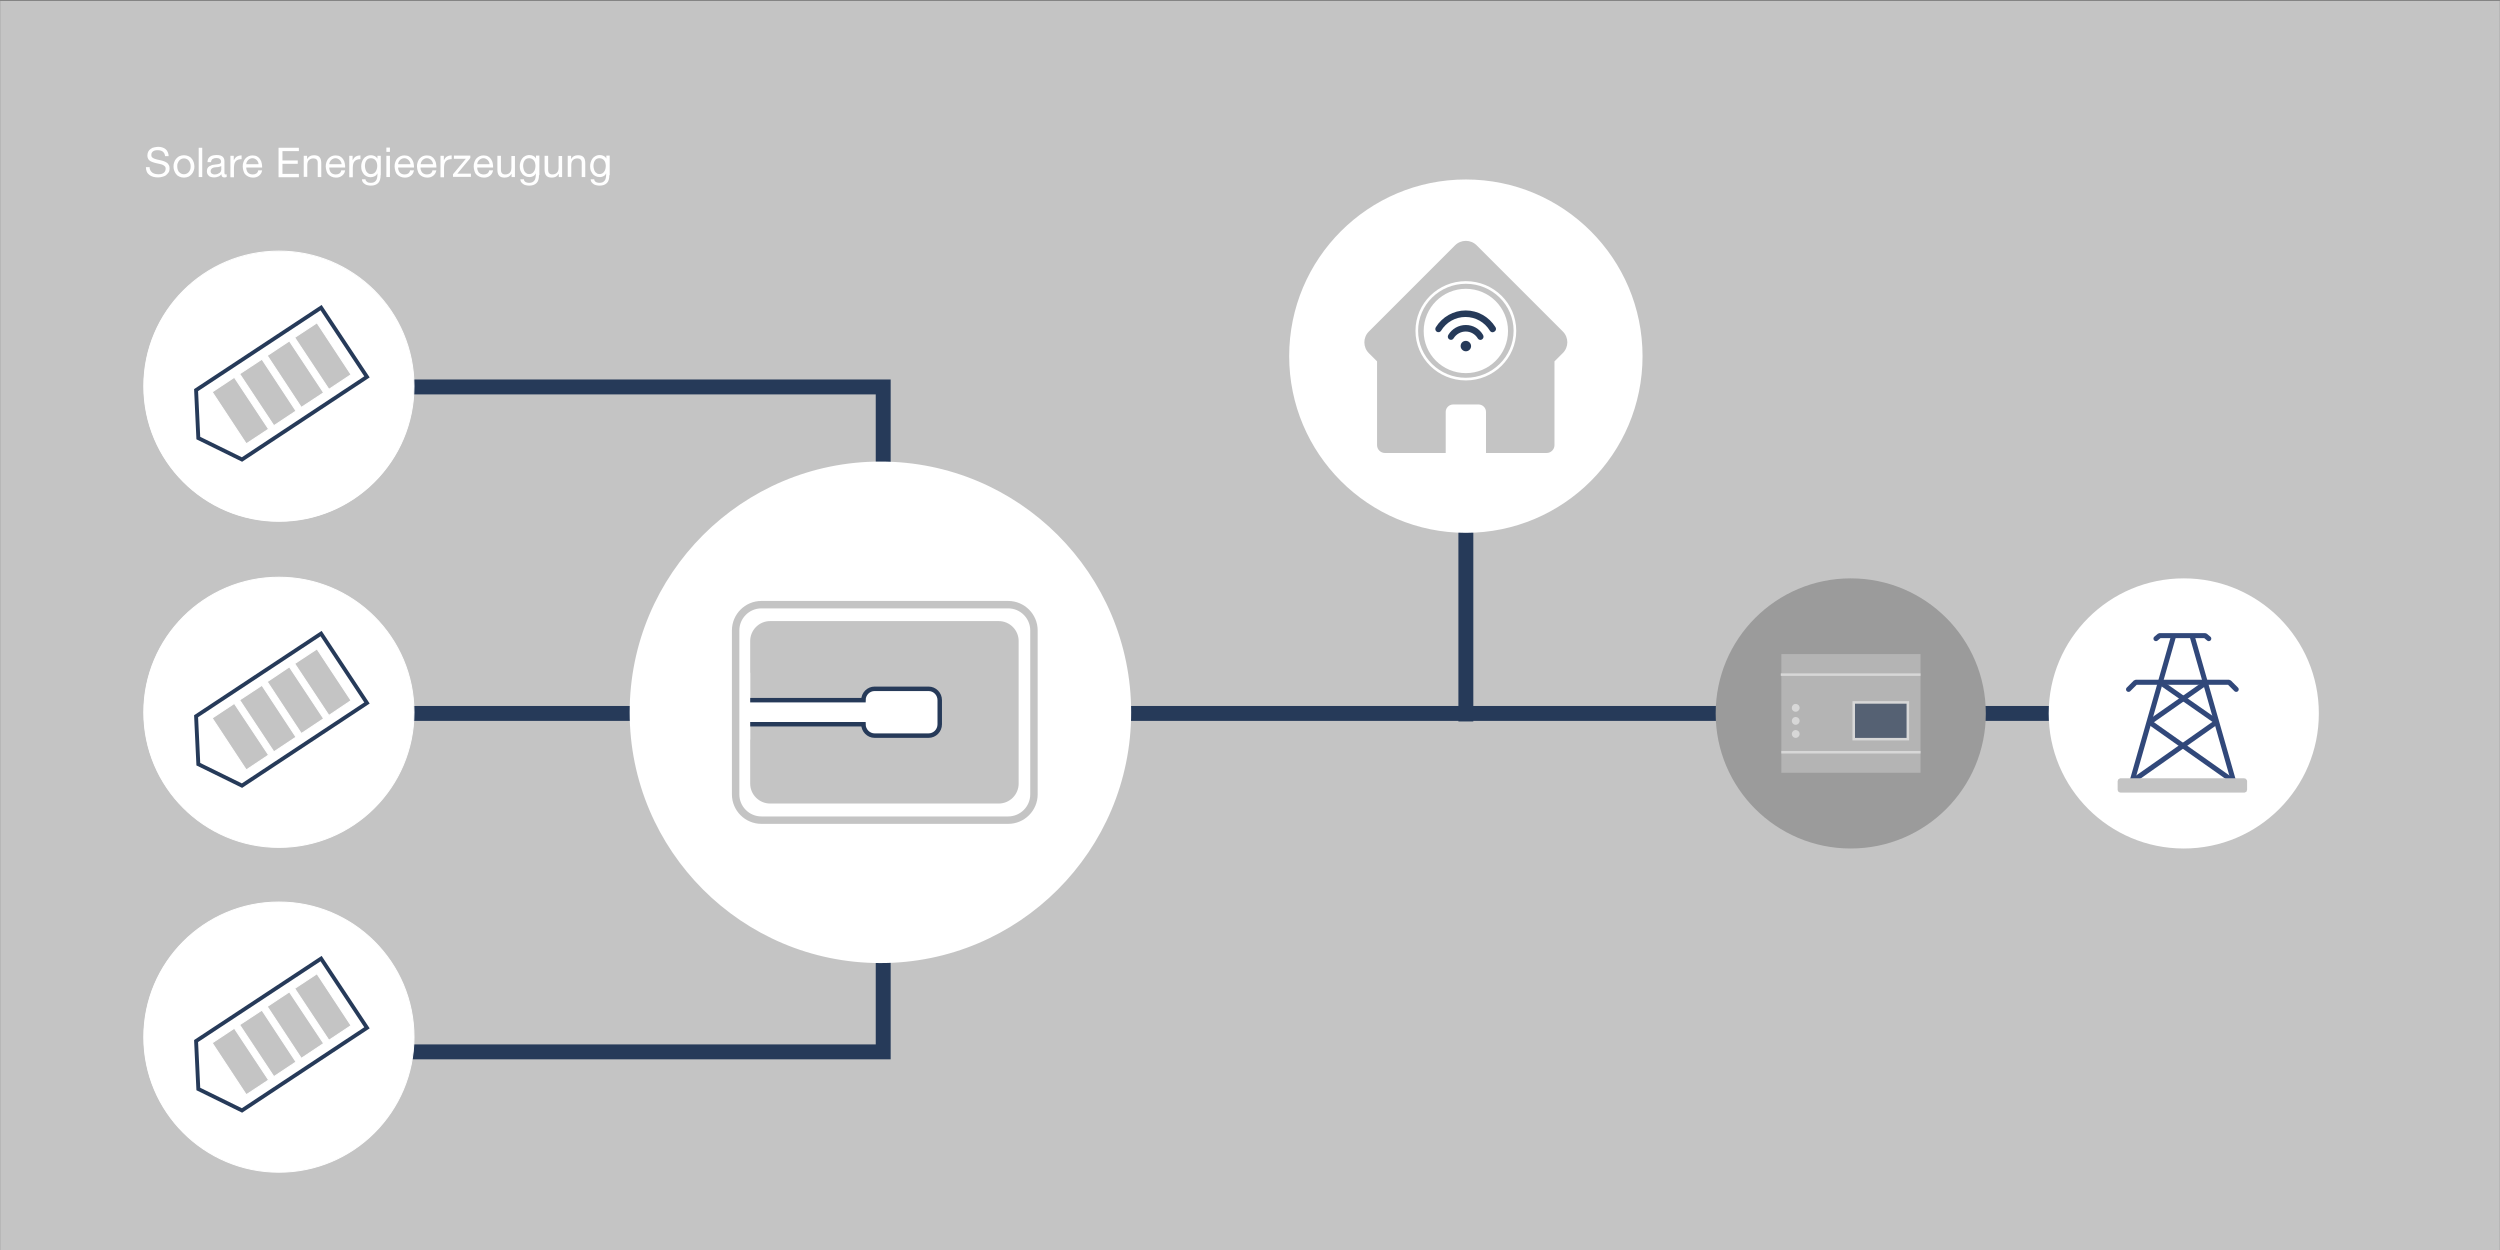 <?xml version="1.0" encoding="utf-8"?>
<!-- Generator: Adobe Illustrator 24.1.2, SVG Export Plug-In . SVG Version: 6.00 Build 0)  -->
<svg version="1.1" id="Ebene_1" xmlns="http://www.w3.org/2000/svg" xmlns:xlink="http://www.w3.org/1999/xlink" x="0px" y="0px"
	 viewBox="0 0 1340 670" style="enable-background:new 0 0 1340 670;" xml:space="preserve">
<rect x="0" y="0" width="1340" height="670" fill="#808080" stroke="none"/>
<style type="text/css">
	.st0{clip-path:url(#SVGID_2_);fill:#C4C4C4;}
	.st1{clip-path:url(#SVGID_4_);fill:none;stroke:#263A59;stroke-width:8;stroke-miterlimit:10;}
	.st2{clip-path:url(#SVGID_6_);fill:none;stroke:#263A59;stroke-width:8;stroke-miterlimit:10;}
	.st3{clip-path:url(#SVGID_8_);}
	.st4{clip-path:url(#SVGID_10_);fill:#FFFFFF;}
	.st5{clip-path:url(#SVGID_12_);fill:none;stroke:#FFFFFF;stroke-width:0.541;}
	.st6{clip-path:url(#SVGID_16_);fill:none;stroke:#263A59;stroke-width:2.089;}
	.st7{clip-path:url(#SVGID_18_);fill:#C4C4C4;}
	.st8{clip-path:url(#SVGID_20_);fill:none;stroke:#FFFFFF;stroke-width:0.579;}
	.st9{clip-path:url(#SVGID_22_);fill:#C4C4C4;}
	.st10{clip-path:url(#SVGID_24_);fill:none;stroke:#FFFFFF;stroke-width:0.579;}
	.st11{clip-path:url(#SVGID_26_);fill:#C4C4C4;}
	.st12{clip-path:url(#SVGID_28_);fill:none;stroke:#FFFFFF;stroke-width:0.579;}
	.st13{clip-path:url(#SVGID_30_);fill:#C4C4C4;}
	.st14{clip-path:url(#SVGID_32_);fill:none;stroke:#FFFFFF;stroke-width:0.579;}
	.st15{clip-path:url(#SVGID_34_);}
	.st16{clip-path:url(#SVGID_36_);fill:#FFFFFF;}
	.st17{clip-path:url(#SVGID_38_);fill:none;stroke:#FFFFFF;stroke-width:0.541;}
	.st18{clip-path:url(#SVGID_42_);fill:none;stroke:#263A59;stroke-width:2.089;}
	.st19{clip-path:url(#SVGID_44_);fill:#C4C4C4;}
	.st20{clip-path:url(#SVGID_46_);fill:none;stroke:#FFFFFF;stroke-width:0.579;}
	.st21{clip-path:url(#SVGID_48_);fill:#C4C4C4;}
	.st22{clip-path:url(#SVGID_50_);fill:none;stroke:#FFFFFF;stroke-width:0.579;}
	.st23{clip-path:url(#SVGID_52_);fill:#C4C4C4;}
	.st24{clip-path:url(#SVGID_54_);fill:none;stroke:#FFFFFF;stroke-width:0.579;}
	.st25{clip-path:url(#SVGID_56_);fill:#C4C4C4;}
	.st26{clip-path:url(#SVGID_58_);fill:none;stroke:#FFFFFF;stroke-width:0.579;}
	.st27{clip-path:url(#SVGID_60_);}
	.st28{clip-path:url(#SVGID_62_);fill:#FFFFFF;}
	.st29{clip-path:url(#SVGID_64_);fill:none;stroke:#FFFFFF;stroke-width:0.541;}
	.st30{clip-path:url(#SVGID_68_);fill:none;stroke:#263A59;stroke-width:2.089;}
	.st31{clip-path:url(#SVGID_70_);fill:#C4C4C4;}
	.st32{clip-path:url(#SVGID_72_);fill:none;stroke:#FFFFFF;stroke-width:0.579;}
	.st33{clip-path:url(#SVGID_74_);fill:#C4C4C4;}
	.st34{clip-path:url(#SVGID_76_);fill:none;stroke:#FFFFFF;stroke-width:0.579;}
	.st35{clip-path:url(#SVGID_78_);fill:#C4C4C4;}
	.st36{clip-path:url(#SVGID_80_);fill:none;stroke:#FFFFFF;stroke-width:0.579;}
	.st37{clip-path:url(#SVGID_82_);fill:#C4C4C4;}
	.st38{clip-path:url(#SVGID_84_);fill:none;stroke:#FFFFFF;stroke-width:0.579;}
	.st39{clip-path:url(#SVGID_86_);fill:none;stroke:#263A59;stroke-width:8;stroke-miterlimit:10;}
	.st40{clip-path:url(#SVGID_88_);fill:none;stroke:#263A59;stroke-width:8;stroke-miterlimit:10;}
	.st41{clip-path:url(#SVGID_90_);}
	.st42{clip-path:url(#SVGID_92_);fill:#9B9B9B;}
	.st43{opacity:0.6;clip-path:url(#SVGID_94_);}
	.st44{clip-path:url(#SVGID_96_);fill:#C4C4C4;}
	.st45{clip-path:url(#SVGID_98_);fill:#263A59;}
	.st46{clip-path:url(#SVGID_100_);fill:none;stroke:#FFFFFF;stroke-width:1.356;}
	.st47{clip-path:url(#SVGID_102_);fill:none;stroke:#FFFFFF;stroke-width:1.356;}
	.st48{clip-path:url(#SVGID_104_);fill:none;stroke:#FFFFFF;stroke-width:1.356;}
	.st49{clip-path:url(#SVGID_106_);fill:#FFFFFF;}
	.st50{clip-path:url(#SVGID_108_);fill:#FFFFFF;}
	.st51{clip-path:url(#SVGID_110_);fill:#FFFFFF;}
	.st52{clip-path:url(#SVGID_112_);fill:#FFFFFF;}
	.st53{clip-path:url(#SVGID_114_);fill:none;stroke:#31487A;stroke-width:2.706;stroke-linejoin:bevel;stroke-miterlimit:10;}
	
		.st54{clip-path:url(#SVGID_116_);fill:none;stroke:#31487A;stroke-width:2.706;stroke-linecap:round;stroke-linejoin:bevel;stroke-miterlimit:10;}
	
		.st55{clip-path:url(#SVGID_118_);fill:none;stroke:#31487A;stroke-width:2.706;stroke-linecap:round;stroke-linejoin:bevel;stroke-miterlimit:10;}
	.st56{clip-path:url(#SVGID_120_);fill:none;stroke:#31487A;stroke-width:2.706;stroke-linejoin:bevel;stroke-miterlimit:10;}
	.st57{clip-path:url(#SVGID_122_);fill:none;stroke:#31487A;stroke-width:2.706;stroke-linejoin:bevel;stroke-miterlimit:10;}
	.st58{clip-path:url(#SVGID_124_);fill:none;stroke:#31487A;stroke-width:2.706;stroke-linejoin:bevel;stroke-miterlimit:10;}
	.st59{clip-path:url(#SVGID_126_);fill:none;stroke:#31487A;stroke-width:2.706;stroke-linejoin:bevel;stroke-miterlimit:10;}
	.st60{clip-path:url(#SVGID_128_);fill:none;stroke:#31487A;stroke-width:2.706;stroke-linejoin:bevel;stroke-miterlimit:10;}
	.st61{clip-path:url(#SVGID_130_);}
	.st62{clip-path:url(#SVGID_132_);fill:#C4C4C4;}
	.st63{clip-path:url(#SVGID_134_);fill:none;stroke:#C4C4C4;stroke-width:2.089;}
	.st64{clip-path:url(#SVGID_136_);fill:#FFFFFF;}
	.st65{clip-path:url(#SVGID_138_);fill:#C4C4C4;}
	.st66{clip-path:url(#SVGID_140_);fill:#FFFFFF;}
	.st67{clip-path:url(#SVGID_142_);fill:none;stroke:#FFFFFF;stroke-width:1.416;}
	.st68{clip-path:url(#SVGID_144_);fill:#263A59;}
	.st69{clip-path:url(#SVGID_146_);fill:#263A59;}
	.st70{clip-path:url(#SVGID_148_);fill:#263A59;}
	.st71{clip-path:url(#SVGID_150_);fill:#FFFFFF;}
	.st72{clip-path:url(#SVGID_152_);fill:none;stroke:#FFFFFF;stroke-width:1.001;stroke-miterlimit:4;}
	.st73{clip-path:url(#SVGID_154_);fill:#C4C4C4;}
	.st74{clip-path:url(#SVGID_156_);fill:#FFFFFF;}
	.st75{clip-path:url(#SVGID_158_);fill:none;stroke:#263A59;stroke-width:2.399;}
	.st76{clip-path:url(#SVGID_160_);fill:#FFFFFF;}
	.st77{clip-path:url(#SVGID_162_);}
	.st78{clip-path:url(#SVGID_164_);fill:none;stroke:#C4C4C4;stroke-width:3.983;}
	.st79{fill:#FFFFFF;}
</style>
<g>
	<defs>
		<rect id="SVGID_1_" x="0.1" y="0.5" width="1339.8" height="669.9"/>
	</defs>
	<clipPath id="SVGID_2_">
		<use xlink:href="#SVGID_1_"  style="overflow:visible;"/>
	</clipPath>
	<rect x="0.1" y="0.5" class="st0" width="1339.8" height="669.9"/>
</g>
<g>
	<defs>
		<rect id="SVGID_3_" x="0.1" y="0.5" width="1339.8" height="669.9"/>
	</defs>
	<clipPath id="SVGID_4_">
		<use xlink:href="#SVGID_3_"  style="overflow:visible;"/>
	</clipPath>
	<line class="st1" x1="115.6" y1="382.4" x2="473.1" y2="382.4"/>
</g>
<g>
	<defs>
		<rect id="SVGID_5_" x="0.1" y="0.5" width="1339.8" height="669.9"/>
	</defs>
	<clipPath id="SVGID_6_">
		<use xlink:href="#SVGID_5_"  style="overflow:visible;"/>
	</clipPath>
	<polyline class="st2" points="115.6,563.8 473.4,563.8 473.4,546.3 473.4,216.5 473.4,207.4 115.6,207.4 	"/>
</g>
<g>
	<defs>
		<rect id="SVGID_7_" x="0.1" y="0.5" width="1339.8" height="669.9"/>
	</defs>
	<clipPath id="SVGID_8_">
		<use xlink:href="#SVGID_7_"  style="overflow:visible;"/>
	</clipPath>
	<g class="st3">
		<g>
			<defs>
				<rect id="SVGID_9_" x="0.1" y="0.5" width="1339.8" height="669.9"/>
			</defs>
			<clipPath id="SVGID_10_">
				<use xlink:href="#SVGID_9_"  style="overflow:visible;"/>
			</clipPath>
			<path class="st4" d="M149.5,454.2c40,0,72.4-32.4,72.4-72.4s-32.4-72.4-72.4-72.4S77,341.8,77,381.8S109.5,454.2,149.5,454.2"/>
		</g>
		<g>
			<defs>
				<rect id="SVGID_11_" x="0.1" y="0.5" width="1339.8" height="669.9"/>
			</defs>
			<clipPath id="SVGID_12_">
				<use xlink:href="#SVGID_11_"  style="overflow:visible;"/>
			</clipPath>
			<circle class="st5" cx="149.5" cy="381.8" r="72.4"/>
		</g>
		<g>
			<defs>
				<rect id="SVGID_13_" x="0.1" y="0.5" width="1339.8" height="669.9"/>
			</defs>
			<clipPath id="SVGID_14_">
				<use xlink:href="#SVGID_13_"  style="overflow:visible;"/>
			</clipPath>
		</g>
	</g>
</g>
<g>
	<defs>
		<rect id="SVGID_15_" x="0.1" y="0.5" width="1339.8" height="669.9"/>
	</defs>
	<clipPath id="SVGID_16_">
		<use xlink:href="#SVGID_15_"  style="overflow:visible;"/>
	</clipPath>
	<polygon class="st6" points="129.7,421.1 106.3,409.6 105.1,383.9 172.1,339.6 196.7,376.8 	"/>
</g>
<g>
	<defs>
		<rect id="SVGID_17_" x="0.1" y="0.5" width="1339.8" height="669.9"/>
	</defs>
	<clipPath id="SVGID_18_">
		<use xlink:href="#SVGID_17_"  style="overflow:visible;"/>
	</clipPath>
	<polygon class="st7" points="132,412.7 113.7,384.9 125.6,377 144,404.7 	"/>
</g>
<g>
	<defs>
		<rect id="SVGID_19_" x="0.1" y="0.5" width="1339.8" height="669.9"/>
	</defs>
	<clipPath id="SVGID_20_">
		<use xlink:href="#SVGID_19_"  style="overflow:visible;"/>
	</clipPath>
	<polygon class="st8" points="132,412.7 113.7,384.9 125.6,377 144,404.7 	"/>
</g>
<g>
	<defs>
		<rect id="SVGID_21_" x="0.1" y="0.5" width="1339.8" height="669.9"/>
	</defs>
	<clipPath id="SVGID_22_">
		<use xlink:href="#SVGID_21_"  style="overflow:visible;"/>
	</clipPath>
	<polygon class="st9" points="146.8,403 128.4,375.2 140.4,367.3 158.7,395.1 	"/>
</g>
<g>
	<defs>
		<rect id="SVGID_23_" x="0.1" y="0.5" width="1339.8" height="669.9"/>
	</defs>
	<clipPath id="SVGID_24_">
		<use xlink:href="#SVGID_23_"  style="overflow:visible;"/>
	</clipPath>
	<polygon class="st10" points="146.8,403 128.4,375.2 140.4,367.3 158.7,395.1 	"/>
</g>
<g>
	<defs>
		<rect id="SVGID_25_" x="0.1" y="0.5" width="1339.8" height="669.9"/>
	</defs>
	<clipPath id="SVGID_26_">
		<use xlink:href="#SVGID_25_"  style="overflow:visible;"/>
	</clipPath>
	<polygon class="st11" points="161.5,393.2 143.2,365.4 155.1,357.4 173.5,385.2 	"/>
</g>
<g>
	<defs>
		<rect id="SVGID_27_" x="0.1" y="0.5" width="1339.8" height="669.9"/>
	</defs>
	<clipPath id="SVGID_28_">
		<use xlink:href="#SVGID_27_"  style="overflow:visible;"/>
	</clipPath>
	<polygon class="st12" points="161.5,393.2 143.2,365.4 155.1,357.4 173.5,385.2 	"/>
</g>
<g>
	<defs>
		<rect id="SVGID_29_" x="0.1" y="0.5" width="1339.8" height="669.9"/>
	</defs>
	<clipPath id="SVGID_30_">
		<use xlink:href="#SVGID_29_"  style="overflow:visible;"/>
	</clipPath>
	<polygon class="st13" points="176.3,383.5 157.9,355.7 169.9,347.8 188.2,375.5 	"/>
</g>
<g>
	<defs>
		<rect id="SVGID_31_" x="0.1" y="0.5" width="1339.8" height="669.9"/>
	</defs>
	<clipPath id="SVGID_32_">
		<use xlink:href="#SVGID_31_"  style="overflow:visible;"/>
	</clipPath>
	<polygon class="st14" points="176.3,383.5 157.9,355.7 169.9,347.8 188.2,375.5 	"/>
</g>
<g>
	<defs>
		<rect id="SVGID_33_" x="0.1" y="0.5" width="1339.8" height="669.9"/>
	</defs>
	<clipPath id="SVGID_34_">
		<use xlink:href="#SVGID_33_"  style="overflow:visible;"/>
	</clipPath>
	<g class="st15">
		<g>
			<defs>
				<rect id="SVGID_35_" x="0.1" y="0.5" width="1339.8" height="669.9"/>
			</defs>
			<clipPath id="SVGID_36_">
				<use xlink:href="#SVGID_35_"  style="overflow:visible;"/>
			</clipPath>
			<path class="st16" d="M149.5,628.3c40,0,72.4-32.4,72.4-72.4s-32.4-72.4-72.4-72.4S77,515.9,77,555.9S109.5,628.3,149.5,628.3"/>
		</g>
		<g>
			<defs>
				<rect id="SVGID_37_" x="0.1" y="0.5" width="1339.8" height="669.9"/>
			</defs>
			<clipPath id="SVGID_38_">
				<use xlink:href="#SVGID_37_"  style="overflow:visible;"/>
			</clipPath>
			<circle class="st17" cx="149.5" cy="555.9" r="72.4"/>
		</g>
		<g>
			<defs>
				<rect id="SVGID_39_" x="0.1" y="0.5" width="1339.8" height="669.9"/>
			</defs>
			<clipPath id="SVGID_40_">
				<use xlink:href="#SVGID_39_"  style="overflow:visible;"/>
			</clipPath>
		</g>
	</g>
</g>
<g>
	<defs>
		<rect id="SVGID_41_" x="0.1" y="0.5" width="1339.8" height="669.9"/>
	</defs>
	<clipPath id="SVGID_42_">
		<use xlink:href="#SVGID_41_"  style="overflow:visible;"/>
	</clipPath>
	<polygon class="st18" points="129.7,595.2 106.3,583.7 105.1,558 172.1,513.8 196.7,550.9 	"/>
</g>
<g>
	<defs>
		<rect id="SVGID_43_" x="0.1" y="0.5" width="1339.8" height="669.9"/>
	</defs>
	<clipPath id="SVGID_44_">
		<use xlink:href="#SVGID_43_"  style="overflow:visible;"/>
	</clipPath>
	<polygon class="st19" points="132,586.8 113.7,559 125.6,551.1 144,578.9 	"/>
</g>
<g>
	<defs>
		<rect id="SVGID_45_" x="0.1" y="0.5" width="1339.8" height="669.9"/>
	</defs>
	<clipPath id="SVGID_46_">
		<use xlink:href="#SVGID_45_"  style="overflow:visible;"/>
	</clipPath>
	<polygon class="st20" points="132,586.8 113.7,559 125.6,551.1 144,578.9 	"/>
</g>
<g>
	<defs>
		<rect id="SVGID_47_" x="0.1" y="0.5" width="1339.8" height="669.9"/>
	</defs>
	<clipPath id="SVGID_48_">
		<use xlink:href="#SVGID_47_"  style="overflow:visible;"/>
	</clipPath>
	<polygon class="st21" points="146.8,577.1 128.4,549.3 140.4,541.4 158.7,569.2 	"/>
</g>
<g>
	<defs>
		<rect id="SVGID_49_" x="0.1" y="0.5" width="1339.8" height="669.9"/>
	</defs>
	<clipPath id="SVGID_50_">
		<use xlink:href="#SVGID_49_"  style="overflow:visible;"/>
	</clipPath>
	<polygon class="st22" points="146.8,577.1 128.4,549.3 140.4,541.4 158.7,569.2 	"/>
</g>
<g>
	<defs>
		<rect id="SVGID_51_" x="0.1" y="0.5" width="1339.8" height="669.9"/>
	</defs>
	<clipPath id="SVGID_52_">
		<use xlink:href="#SVGID_51_"  style="overflow:visible;"/>
	</clipPath>
	<polygon class="st23" points="161.5,567.3 143.2,539.5 155.1,531.6 173.5,559.3 	"/>
</g>
<g>
	<defs>
		<rect id="SVGID_53_" x="0.1" y="0.5" width="1339.8" height="669.9"/>
	</defs>
	<clipPath id="SVGID_54_">
		<use xlink:href="#SVGID_53_"  style="overflow:visible;"/>
	</clipPath>
	<polygon class="st24" points="161.5,567.3 143.2,539.5 155.1,531.6 173.5,559.3 	"/>
</g>
<g>
	<defs>
		<rect id="SVGID_55_" x="0.1" y="0.5" width="1339.8" height="669.9"/>
	</defs>
	<clipPath id="SVGID_56_">
		<use xlink:href="#SVGID_55_"  style="overflow:visible;"/>
	</clipPath>
	<polygon class="st25" points="176.3,557.6 157.9,529.8 169.9,521.9 188.2,549.7 	"/>
</g>
<g>
	<defs>
		<rect id="SVGID_57_" x="0.1" y="0.5" width="1339.8" height="669.9"/>
	</defs>
	<clipPath id="SVGID_58_">
		<use xlink:href="#SVGID_57_"  style="overflow:visible;"/>
	</clipPath>
	<polygon class="st26" points="176.3,557.6 157.9,529.8 169.9,521.9 188.2,549.7 	"/>
</g>
<g>
	<defs>
		<rect id="SVGID_59_" x="0.1" y="0.5" width="1339.8" height="669.9"/>
	</defs>
	<clipPath id="SVGID_60_">
		<use xlink:href="#SVGID_59_"  style="overflow:visible;"/>
	</clipPath>
	<g class="st27">
		<g>
			<defs>
				<rect id="SVGID_61_" x="0.1" y="0.5" width="1339.8" height="669.9"/>
			</defs>
			<clipPath id="SVGID_62_">
				<use xlink:href="#SVGID_61_"  style="overflow:visible;"/>
			</clipPath>
			<path class="st28" d="M149.5,279.5c40,0,72.4-32.4,72.4-72.4s-32.4-72.4-72.4-72.4S77,167,77,207S109.5,279.5,149.5,279.5"/>
		</g>
		<g>
			<defs>
				<rect id="SVGID_63_" x="0.1" y="0.5" width="1339.8" height="669.9"/>
			</defs>
			<clipPath id="SVGID_64_">
				<use xlink:href="#SVGID_63_"  style="overflow:visible;"/>
			</clipPath>
			<circle class="st29" cx="149.5" cy="207" r="72.4"/>
		</g>
		<g>
			<defs>
				<rect id="SVGID_65_" x="0.1" y="0.5" width="1339.8" height="669.9"/>
			</defs>
			<clipPath id="SVGID_66_">
				<use xlink:href="#SVGID_65_"  style="overflow:visible;"/>
			</clipPath>
		</g>
	</g>
</g>
<g>
	<defs>
		<rect id="SVGID_67_" x="0.1" y="0.5" width="1339.8" height="669.9"/>
	</defs>
	<clipPath id="SVGID_68_">
		<use xlink:href="#SVGID_67_"  style="overflow:visible;"/>
	</clipPath>
	<polygon class="st30" points="129.7,246.3 106.3,234.8 105.1,209.1 172.1,164.9 196.7,202 	"/>
</g>
<g>
	<defs>
		<rect id="SVGID_69_" x="0.1" y="0.5" width="1339.8" height="669.9"/>
	</defs>
	<clipPath id="SVGID_70_">
		<use xlink:href="#SVGID_69_"  style="overflow:visible;"/>
	</clipPath>
	<polygon class="st31" points="132,237.9 113.7,210.1 125.6,202.2 144,230 	"/>
</g>
<g>
	<defs>
		<rect id="SVGID_71_" x="0.1" y="0.5" width="1339.8" height="669.9"/>
	</defs>
	<clipPath id="SVGID_72_">
		<use xlink:href="#SVGID_71_"  style="overflow:visible;"/>
	</clipPath>
	<polygon class="st32" points="132,237.9 113.7,210.1 125.6,202.2 144,230 	"/>
</g>
<g>
	<defs>
		<rect id="SVGID_73_" x="0.1" y="0.5" width="1339.8" height="669.9"/>
	</defs>
	<clipPath id="SVGID_74_">
		<use xlink:href="#SVGID_73_"  style="overflow:visible;"/>
	</clipPath>
	<polygon class="st33" points="146.8,228.2 128.4,200.4 140.4,192.5 158.7,220.3 	"/>
</g>
<g>
	<defs>
		<rect id="SVGID_75_" x="0.1" y="0.5" width="1339.8" height="669.9"/>
	</defs>
	<clipPath id="SVGID_76_">
		<use xlink:href="#SVGID_75_"  style="overflow:visible;"/>
	</clipPath>
	<polygon class="st34" points="146.8,228.2 128.4,200.4 140.4,192.5 158.7,220.3 	"/>
</g>
<g>
	<defs>
		<rect id="SVGID_77_" x="0.1" y="0.5" width="1339.8" height="669.9"/>
	</defs>
	<clipPath id="SVGID_78_">
		<use xlink:href="#SVGID_77_"  style="overflow:visible;"/>
	</clipPath>
	<polygon class="st35" points="161.5,218.4 143.2,190.6 155.1,182.7 173.5,210.5 	"/>
</g>
<g>
	<defs>
		<rect id="SVGID_79_" x="0.1" y="0.5" width="1339.8" height="669.9"/>
	</defs>
	<clipPath id="SVGID_80_">
		<use xlink:href="#SVGID_79_"  style="overflow:visible;"/>
	</clipPath>
	<polygon class="st36" points="161.5,218.4 143.2,190.6 155.1,182.7 173.5,210.5 	"/>
</g>
<g>
	<defs>
		<rect id="SVGID_81_" x="0.1" y="0.5" width="1339.8" height="669.9"/>
	</defs>
	<clipPath id="SVGID_82_">
		<use xlink:href="#SVGID_81_"  style="overflow:visible;"/>
	</clipPath>
	<polygon class="st37" points="176.3,208.7 157.9,180.9 169.9,173 188.2,200.8 	"/>
</g>
<g>
	<defs>
		<rect id="SVGID_83_" x="0.1" y="0.5" width="1339.8" height="669.9"/>
	</defs>
	<clipPath id="SVGID_84_">
		<use xlink:href="#SVGID_83_"  style="overflow:visible;"/>
	</clipPath>
	<polygon class="st38" points="176.3,208.7 157.9,180.9 169.9,173 188.2,200.8 	"/>
</g>
<g>
	<defs>
		<rect id="SVGID_85_" x="0.1" y="0.5" width="1339.8" height="669.9"/>
	</defs>
	<clipPath id="SVGID_86_">
		<use xlink:href="#SVGID_85_"  style="overflow:visible;"/>
	</clipPath>
	<line class="st39" x1="444.8" y1="382.4" x2="1200.8" y2="382.4"/>
</g>
<g>
	<defs>
		<rect id="SVGID_87_" x="0.1" y="0.5" width="1339.8" height="669.9"/>
	</defs>
	<clipPath id="SVGID_88_">
		<use xlink:href="#SVGID_87_"  style="overflow:visible;"/>
	</clipPath>
	<line class="st40" x1="785.7" y1="245.2" x2="785.7" y2="386.7"/>
</g>
<g>
	<defs>
		<rect id="SVGID_89_" x="0.1" y="0.5" width="1339.8" height="669.9"/>
	</defs>
	<clipPath id="SVGID_90_">
		<use xlink:href="#SVGID_89_"  style="overflow:visible;"/>
	</clipPath>
	<g class="st41">
		<g>
			<defs>
				<rect id="SVGID_91_" x="0.1" y="0.5" width="1339.8" height="669.9"/>
			</defs>
			<clipPath id="SVGID_92_">
				<use xlink:href="#SVGID_91_"  style="overflow:visible;"/>
			</clipPath>
			<path class="st42" d="M992,454.8c40,0,72.4-32.4,72.4-72.4S1032,310,992,310s-72.4,32.4-72.4,72.4S952,454.8,992,454.8"/>
		</g>
		<g>
			<defs>
				<rect id="SVGID_93_" x="0.1" y="0.5" width="1339.8" height="669.9"/>
			</defs>
			<clipPath id="SVGID_94_">
				<use xlink:href="#SVGID_93_"  style="overflow:visible;"/>
			</clipPath>
			<g class="st43">
				<g>
					<g>
						<defs>
							<rect id="SVGID_95_" x="935.4" y="337.6" width="111" height="77.6"/>
						</defs>
						<clipPath id="SVGID_96_">
							<use xlink:href="#SVGID_95_"  style="overflow:visible;"/>
						</clipPath>
						<rect x="954.8" y="350.6" class="st44" width="74.6" height="63.6"/>
					</g>
					<g>
						<defs>
							<rect id="SVGID_97_" x="935.4" y="337.6" width="111" height="77.6"/>
						</defs>
						<clipPath id="SVGID_98_">
							<use xlink:href="#SVGID_97_"  style="overflow:visible;"/>
						</clipPath>
						<polygon class="st45" points="993.6,377.2 993.6,395.6 993.6,396.2 994.3,396.2 1022,396.2 1022.6,396.2 1022.6,395.6 
							1022.6,377.2 1022.6,376.5 1022,376.5 994.3,376.5 993.6,376.5 						"/>
					</g>
					<g>
						<defs>
							<rect id="SVGID_99_" x="935.4" y="337.6" width="111" height="77.6"/>
						</defs>
						<clipPath id="SVGID_100_">
							<use xlink:href="#SVGID_99_"  style="overflow:visible;"/>
						</clipPath>
						<polygon class="st46" points="993.6,377.2 993.6,395.6 993.6,396.2 994.3,396.2 1022,396.2 1022.6,396.2 1022.6,395.6 
							1022.6,377.2 1022.6,376.5 1022,376.5 994.3,376.5 993.6,376.5 						"/>
					</g>
					<g>
						<defs>
							<rect id="SVGID_101_" x="935.4" y="337.6" width="111" height="77.6"/>
						</defs>
						<clipPath id="SVGID_102_">
							<use xlink:href="#SVGID_101_"  style="overflow:visible;"/>
						</clipPath>
						<line class="st47" x1="954.8" y1="403.2" x2="1029.4" y2="403.2"/>
					</g>
					<g>
						<defs>
							<rect id="SVGID_103_" x="935.4" y="337.6" width="111" height="77.6"/>
						</defs>
						<clipPath id="SVGID_104_">
							<use xlink:href="#SVGID_103_"  style="overflow:visible;"/>
						</clipPath>
						<line class="st48" x1="954.5" y1="361.6" x2="1029.4" y2="361.6"/>
					</g>
					<g>
						<defs>
							<rect id="SVGID_105_" x="935.4" y="337.6" width="111" height="77.6"/>
						</defs>
						<clipPath id="SVGID_106_">
							<use xlink:href="#SVGID_105_"  style="overflow:visible;"/>
						</clipPath>
						<path class="st49" d="M962.5,381.5c1.2,0,2.1-1,2.1-2.1c0-1.2-1-2.1-2.1-2.1c-1.2,0-2.1,1-2.1,2.1
							C960.4,380.6,961.3,381.5,962.5,381.5"/>
					</g>
					<g>
						<defs>
							<rect id="SVGID_107_" x="935.4" y="337.6" width="111" height="77.6"/>
						</defs>
						<clipPath id="SVGID_108_">
							<use xlink:href="#SVGID_107_"  style="overflow:visible;"/>
						</clipPath>
						<path class="st50" d="M962.5,388.5c1.2,0,2.1-1,2.1-2.1c0-1.2-1-2.1-2.1-2.1c-1.2,0-2.1,1-2.1,2.1S961.3,388.5,962.5,388.5"/>
					</g>
					<g>
						<defs>
							<rect id="SVGID_109_" x="935.4" y="337.6" width="111" height="77.6"/>
						</defs>
						<clipPath id="SVGID_110_">
							<use xlink:href="#SVGID_109_"  style="overflow:visible;"/>
						</clipPath>
						<path class="st51" d="M962.5,395.5c1.2,0,2.1-1,2.1-2.1c0-1.2-1-2.1-2.1-2.1c-1.2,0-2.1,1-2.1,2.1S961.3,395.5,962.5,395.5"/>
					</g>
				</g>
			</g>
		</g>
		<g>
			<defs>
				<rect id="SVGID_111_" x="0.1" y="0.5" width="1339.8" height="669.9"/>
			</defs>
			<clipPath id="SVGID_112_">
				<use xlink:href="#SVGID_111_"  style="overflow:visible;"/>
			</clipPath>
			<path class="st52" d="M1170.5,454.8c40,0,72.4-32.4,72.4-72.4s-32.4-72.4-72.4-72.4s-72.4,32.4-72.4,72.4
				S1130.5,454.8,1170.5,454.8"/>
		</g>
	</g>
</g>
<g>
	<defs>
		<rect id="SVGID_113_" x="0.1" y="0.5" width="1339.8" height="669.9"/>
	</defs>
	<clipPath id="SVGID_114_">
		<use xlink:href="#SVGID_113_"  style="overflow:visible;"/>
	</clipPath>
	<line class="st53" x1="1165.1" y1="340.7" x2="1142.5" y2="419.8"/>
</g>
<g>
	<defs>
		<rect id="SVGID_115_" x="0.1" y="0.5" width="1339.8" height="669.9"/>
	</defs>
	<clipPath id="SVGID_116_">
		<use xlink:href="#SVGID_115_"  style="overflow:visible;"/>
	</clipPath>
	<polyline class="st54" points="1140.9,369.5 1144.7,365.7 1194.8,365.7 1198.6,369.5 	"/>
</g>
<g>
	<defs>
		<rect id="SVGID_117_" x="0.1" y="0.5" width="1339.8" height="669.9"/>
	</defs>
	<clipPath id="SVGID_118_">
		<use xlink:href="#SVGID_117_"  style="overflow:visible;"/>
	</clipPath>
	<polyline class="st55" points="1183.9,342.3 1182,340.7 1157.5,340.7 1155.6,342.3 	"/>
</g>
<g>
	<defs>
		<rect id="SVGID_119_" x="0.1" y="0.5" width="1339.8" height="669.9"/>
	</defs>
	<clipPath id="SVGID_120_">
		<use xlink:href="#SVGID_119_"  style="overflow:visible;"/>
	</clipPath>
	<line class="st56" x1="1174.9" y1="340.7" x2="1197.5" y2="419.8"/>
</g>
<g>
	<defs>
		<rect id="SVGID_121_" x="0.1" y="0.5" width="1339.8" height="669.9"/>
	</defs>
	<clipPath id="SVGID_122_">
		<use xlink:href="#SVGID_121_"  style="overflow:visible;"/>
	</clipPath>
	<line class="st57" x1="1157.8" y1="365.7" x2="1188.2" y2="386.9"/>
</g>
<g>
	<defs>
		<rect id="SVGID_123_" x="0.1" y="0.5" width="1339.8" height="669.9"/>
	</defs>
	<clipPath id="SVGID_124_">
		<use xlink:href="#SVGID_123_"  style="overflow:visible;"/>
	</clipPath>
	<line class="st58" x1="1152.3" y1="387.2" x2="1197.1" y2="418.8"/>
</g>
<g>
	<defs>
		<rect id="SVGID_125_" x="0.1" y="0.5" width="1339.8" height="669.9"/>
	</defs>
	<clipPath id="SVGID_126_">
		<use xlink:href="#SVGID_125_"  style="overflow:visible;"/>
	</clipPath>
	<line class="st59" x1="1182" y1="366.2" x2="1151.6" y2="387.5"/>
</g>
<g>
	<defs>
		<rect id="SVGID_127_" x="0.1" y="0.5" width="1339.8" height="669.9"/>
	</defs>
	<clipPath id="SVGID_128_">
		<use xlink:href="#SVGID_127_"  style="overflow:visible;"/>
	</clipPath>
	<line class="st60" x1="1187.8" y1="387.2" x2="1143" y2="418.7"/>
</g>
<g>
	<defs>
		<rect id="SVGID_129_" x="0.1" y="0.5" width="1339.8" height="669.9"/>
	</defs>
	<clipPath id="SVGID_130_">
		<use xlink:href="#SVGID_129_"  style="overflow:visible;"/>
	</clipPath>
	<g class="st61">
		<g>
			<defs>
				<rect id="SVGID_131_" x="0.1" y="0.5" width="1339.8" height="669.9"/>
			</defs>
			<clipPath id="SVGID_132_">
				<use xlink:href="#SVGID_131_"  style="overflow:visible;"/>
			</clipPath>
			<path class="st62" d="M1136.6,418.2c-0.3,0-0.5,0.2-0.5,0.5v4.6c0,0.3,0.2,0.5,0.5,0.5h66.3c0.3,0,0.5-0.2,0.5-0.5v-4.6
				c0-0.3-0.2-0.5-0.5-0.5H1136.6z"/>
		</g>
		<g>
			<defs>
				<rect id="SVGID_133_" x="0.1" y="0.5" width="1339.8" height="669.9"/>
			</defs>
			<clipPath id="SVGID_134_">
				<use xlink:href="#SVGID_133_"  style="overflow:visible;"/>
			</clipPath>
			<path class="st63" d="M1136.6,418.2c-0.3,0-0.5,0.2-0.5,0.5v4.6c0,0.3,0.2,0.5,0.5,0.5h66.3c0.3,0,0.5-0.2,0.5-0.5v-4.6
				c0-0.3-0.2-0.5-0.5-0.5H1136.6z"/>
		</g>
		<g>
			<defs>
				<rect id="SVGID_135_" x="0.1" y="0.5" width="1339.8" height="669.9"/>
			</defs>
			<clipPath id="SVGID_136_">
				<use xlink:href="#SVGID_135_"  style="overflow:visible;"/>
			</clipPath>
			<path class="st64" d="M785.7,285.6c52.3,0,94.7-42.4,94.7-94.7S838,96.2,785.7,96.2S691,138.6,691,190.9S733.4,285.6,785.7,285.6
				"/>
		</g>
		<g>
			<defs>
				<rect id="SVGID_137_" x="0.1" y="0.5" width="1339.8" height="669.9"/>
			</defs>
			<clipPath id="SVGID_138_">
				<use xlink:href="#SVGID_137_"  style="overflow:visible;"/>
			</clipPath>
			<path class="st65" d="M837.7,177.7l-46.2-46.2c-3.2-3.2-8.4-3.2-11.6,0l-46.2,46.2c-3.2,3.2-3.2,8.4,0,11.6l4.4,4.4v44.9
				c0,2.3,1.9,4.2,4.2,4.2h32.6v-13.4v-8.6c0-2.2,1.8-4,4-4h13.6c2.2,0,4,1.8,4,4v8.6v13.4H829c2.3,0,4.2-1.9,4.2-4.2v-44.9l4.4-4.4
				C840.9,186.1,840.9,180.9,837.7,177.7"/>
		</g>
		<g>
			<defs>
				<rect id="SVGID_139_" x="0.1" y="0.5" width="1339.8" height="669.9"/>
			</defs>
			<clipPath id="SVGID_140_">
				<use xlink:href="#SVGID_139_"  style="overflow:visible;"/>
			</clipPath>
			<path class="st66" d="M785.7,200c12.5,0,22.6-10.1,22.6-22.6s-10.1-22.6-22.6-22.6s-22.6,10.1-22.6,22.6
				C763,189.9,773.2,200,785.7,200"/>
		</g>
		<g>
			<defs>
				<rect id="SVGID_141_" x="0.1" y="0.5" width="1339.8" height="669.9"/>
			</defs>
			<clipPath id="SVGID_142_">
				<use xlink:href="#SVGID_141_"  style="overflow:visible;"/>
			</clipPath>
			<path class="st67" d="M785.7,203.2c14.5,0,26.3-11.6,26.3-25.9c0-14.3-11.8-25.9-26.3-25.9s-26.3,11.6-26.3,25.9
				C759.4,191.6,771.1,203.2,785.7,203.2z"/>
		</g>
		<g>
			<defs>
				<rect id="SVGID_143_" x="0.1" y="0.5" width="1339.8" height="669.9"/>
			</defs>
			<clipPath id="SVGID_144_">
				<use xlink:href="#SVGID_143_"  style="overflow:visible;"/>
			</clipPath>
			<path class="st68" d="M785.7,174.2c-3.9,0-7.4,2-9.4,5.3c-0.5,0.8-0.3,1.9,0.5,2.4s1.8,0.3,2.3-0.5c1.4-2.3,3.9-3.7,6.5-3.7
				c2.7,0,5.1,1.4,6.5,3.7c0.3,0.5,0.9,0.8,1.4,0.8c0.3,0,0.6-0.1,0.9-0.3c0.8-0.5,1-1.6,0.5-2.4C793,176.2,789.5,174.2,785.7,174.2
				"/>
		</g>
		<g>
			<defs>
				<rect id="SVGID_145_" x="0.1" y="0.5" width="1339.8" height="669.9"/>
			</defs>
			<clipPath id="SVGID_146_">
				<use xlink:href="#SVGID_145_"  style="overflow:visible;"/>
			</clipPath>
			<path class="st69" d="M801.6,175.4c-3.5-5.6-9.4-9-16-9c-6.5,0-12.5,3.4-16,9c-0.5,0.8-0.3,1.9,0.5,2.4s1.8,0.3,2.3-0.5
				c2.8-4.6,7.7-7.4,13.1-7.4c5.4,0,10.3,2.8,13.1,7.4c0.3,0.5,0.9,0.8,1.4,0.8c0.3,0,0.6-0.1,0.9-0.3
				C801.9,177.3,802.1,176.2,801.6,175.4"/>
		</g>
		<g>
			<defs>
				<rect id="SVGID_147_" x="0.1" y="0.5" width="1339.8" height="669.9"/>
			</defs>
			<clipPath id="SVGID_148_">
				<use xlink:href="#SVGID_147_"  style="overflow:visible;"/>
			</clipPath>
			<path class="st70" d="M785.7,182.7c1.5,0,2.8,1.3,2.8,2.8c0,1.6-1.3,2.8-2.8,2.8s-2.8-1.3-2.8-2.8
				C782.9,183.9,784.1,182.7,785.7,182.7"/>
		</g>
		<g>
			<defs>
				<rect id="SVGID_149_" x="0.1" y="0.5" width="1339.8" height="669.9"/>
			</defs>
			<clipPath id="SVGID_150_">
				<use xlink:href="#SVGID_149_"  style="overflow:visible;"/>
			</clipPath>
			<path class="st71" d="M471.9,515.7c74,0,133.9-59.9,133.9-133.9s-59.9-133.9-133.9-133.9S338,307.9,338,381.8
				C338,455.8,397.9,515.7,471.9,515.7"/>
		</g>
		<g>
			<defs>
				
					<rect id="SVGID_151_" x="-0.3" y="-1" transform="matrix(1 -7.518030e-03 7.518030e-03 1 -2.492 5.044)" width="1339.8" height="669.9"/>
			</defs>
			<clipPath id="SVGID_152_">
				<use xlink:href="#SVGID_151_"  style="overflow:visible;"/>
			</clipPath>
			<ellipse class="st72" cx="471.9" cy="381.8" rx="133.9" ry="133.9"/>
		</g>
		<g>
			<defs>
				<rect id="SVGID_153_" x="0.1" y="0.5" width="1339.8" height="669.9"/>
			</defs>
			<clipPath id="SVGID_154_">
				<use xlink:href="#SVGID_153_"  style="overflow:visible;"/>
			</clipPath>
			<path class="st73" d="M412.8,332.9c-5.9,0-10.7,4.8-10.7,10.7V420c0,5.9,4.8,10.7,10.7,10.7h122.5c5.9,0,10.7-4.8,10.7-10.7
				v-76.4c0-5.9-4.8-10.7-10.7-10.7H412.8z"/>
		</g>
		<g>
			<defs>
				<rect id="SVGID_155_" x="0.1" y="0.5" width="1339.8" height="669.9"/>
			</defs>
			<clipPath id="SVGID_156_">
				<use xlink:href="#SVGID_155_"  style="overflow:visible;"/>
			</clipPath>
			<path class="st74" d="M503.7,388.2v-12.9c0-3.4-2.7-6.1-6-6.1h-28.9c-3.3,0-6,2.7-6,6.1h-61.4h-1.2v1.2V387v1.2h1.2h61.4
				c0,3.3,2.7,6.1,6,6.1h28.9C501,394.3,503.7,391.6,503.7,388.2"/>
		</g>
		<g>
			<defs>
				<rect id="SVGID_157_" x="0.1" y="0.5" width="1339.8" height="669.9"/>
			</defs>
			<clipPath id="SVGID_158_">
				<use xlink:href="#SVGID_157_"  style="overflow:visible;"/>
			</clipPath>
			<path class="st75" d="M503.7,388.2v-12.9c0-3.4-2.7-6.1-6-6.1h-28.9c-3.3,0-6,2.7-6,6.1h-61.4h-1.2v1.2V387v1.2h1.2h61.4
				c0,3.3,2.7,6.1,6,6.1h28.9C501,394.3,503.7,391.6,503.7,388.2z"/>
		</g>
	</g>
</g>
<g>
	<defs>
		<rect id="SVGID_159_" x="0.1" y="0.5" width="1339.8" height="669.9"/>
	</defs>
	<clipPath id="SVGID_160_">
		<use xlink:href="#SVGID_159_"  style="overflow:visible;"/>
	</clipPath>
	<rect x="390.9" y="360.6" class="st76" width="11.2" height="35.8"/>
</g>
<g>
	<defs>
		<rect id="SVGID_161_" x="0.1" y="0.5" width="1339.8" height="669.9"/>
	</defs>
	<clipPath id="SVGID_162_">
		<use xlink:href="#SVGID_161_"  style="overflow:visible;"/>
	</clipPath>
	<g class="st77">
		<g>
			<defs>
				<rect id="SVGID_163_" x="0.1" y="0.5" width="1339.8" height="669.9"/>
			</defs>
			<clipPath id="SVGID_164_">
				<use xlink:href="#SVGID_163_"  style="overflow:visible;"/>
			</clipPath>
			<path class="st78" d="M408.1,324.1c-7.6,0-13.8,6.2-13.8,13.8v87.9c0,7.6,6.2,13.8,13.8,13.8h132.3c7.6,0,13.8-6.2,13.8-13.8
				v-87.9c0-7.6-6.2-13.8-13.8-13.8H408.1z"/>
		</g>
		<g>
			<defs>
				<rect id="SVGID_165_" x="0.1" y="0.5" width="1339.8" height="669.9"/>
			</defs>
			<clipPath id="SVGID_166_">
				<use xlink:href="#SVGID_165_"  style="overflow:visible;"/>
			</clipPath>
		</g>
	</g>
</g>
<g>
	<path class="st79" d="M88.5,83.8c-0.1-1.1-0.5-1.9-1.2-2.5c-0.7-0.5-1.6-0.8-2.7-0.8c-0.4,0-0.9,0-1.3,0.1
		c-0.4,0.1-0.8,0.2-1.1,0.4s-0.6,0.5-0.8,0.8c-0.2,0.3-0.3,0.8-0.3,1.3c0,0.5,0.1,0.9,0.4,1.2s0.7,0.5,1.1,0.7s1,0.3,1.6,0.5
		c0.6,0.1,1.2,0.3,1.8,0.4c0.6,0.1,1.2,0.3,1.8,0.5c0.6,0.2,1.1,0.5,1.6,0.8c0.5,0.3,0.8,0.8,1.1,1.3c0.3,0.5,0.4,1.2,0.4,1.9
		c0,0.8-0.2,1.6-0.6,2.1s-0.9,1.1-1.4,1.5c-0.6,0.4-1.2,0.6-2,0.8c-0.7,0.2-1.4,0.3-2.2,0.3c-0.9,0-1.7-0.1-2.5-0.3
		c-0.8-0.2-1.5-0.6-2.1-1c-0.6-0.5-1.1-1-1.4-1.7c-0.3-0.7-0.5-1.5-0.5-2.5h2c0,0.7,0.1,1.2,0.4,1.7c0.3,0.5,0.6,0.9,1,1.2
		s0.9,0.5,1.5,0.7c0.5,0.1,1.1,0.2,1.7,0.2c0.5,0,0.9,0,1.4-0.1c0.5-0.1,0.9-0.2,1.3-0.5c0.4-0.2,0.7-0.5,0.9-0.9
		c0.2-0.4,0.4-0.8,0.4-1.4c0-0.5-0.1-1-0.4-1.3c-0.3-0.3-0.7-0.6-1.1-0.8c-0.5-0.2-1-0.4-1.6-0.5c-0.6-0.1-1.2-0.3-1.8-0.4
		c-0.6-0.1-1.2-0.3-1.8-0.5s-1.1-0.4-1.6-0.7c-0.5-0.3-0.9-0.7-1.1-1.2c-0.3-0.5-0.4-1.1-0.4-1.8c0-0.8,0.2-1.5,0.5-2.1
		c0.3-0.6,0.8-1.1,1.3-1.4c0.5-0.4,1.1-0.7,1.8-0.8s1.4-0.3,2.1-0.3c0.8,0,1.6,0.1,2.2,0.3c0.7,0.2,1.3,0.5,1.8,0.9
		c0.5,0.4,0.9,0.9,1.2,1.6s0.5,1.4,0.5,2.2H88.5z"/>
	<path class="st79" d="M93,89.2c0-0.8,0.1-1.6,0.4-2.3c0.2-0.7,0.6-1.4,1.1-1.9c0.5-0.5,1-1,1.7-1.3c0.7-0.3,1.5-0.5,2.4-0.5
		c0.9,0,1.7,0.2,2.4,0.5c0.7,0.3,1.3,0.7,1.7,1.3c0.5,0.5,0.8,1.2,1.1,1.9c0.2,0.7,0.4,1.5,0.4,2.3s-0.1,1.6-0.4,2.3
		c-0.2,0.7-0.6,1.3-1.1,1.9c-0.5,0.5-1,1-1.7,1.3c-0.7,0.3-1.5,0.5-2.4,0.5c-0.9,0-1.7-0.2-2.4-0.5c-0.7-0.3-1.3-0.7-1.7-1.3
		c-0.5-0.5-0.8-1.2-1.1-1.9C93.1,90.8,93,90,93,89.2z M95,89.2c0,0.7,0.1,1.3,0.3,1.8c0.2,0.5,0.4,1,0.8,1.3
		c0.3,0.4,0.7,0.6,1.1,0.8s0.9,0.3,1.4,0.3s0.9-0.1,1.4-0.3s0.8-0.5,1.1-0.8s0.6-0.8,0.8-1.3c0.2-0.5,0.3-1.1,0.3-1.8
		s-0.1-1.3-0.3-1.8c-0.2-0.5-0.4-1-0.8-1.4c-0.3-0.4-0.7-0.6-1.1-0.8c-0.4-0.2-0.9-0.3-1.4-0.3s-0.9,0.1-1.4,0.3
		c-0.4,0.2-0.8,0.5-1.1,0.8c-0.3,0.4-0.6,0.8-0.8,1.4C95,87.9,95,88.5,95,89.2z"/>
	<path class="st79" d="M106.5,79.2h1.9v15.7h-1.9V79.2z"/>
	<path class="st79" d="M121.6,94.8c-0.3,0.2-0.8,0.3-1.3,0.3c-0.5,0-0.9-0.1-1.2-0.4c-0.3-0.3-0.4-0.7-0.4-1.3
		c-0.5,0.6-1.1,1.1-1.8,1.3c-0.7,0.3-1.4,0.4-2.2,0.4c-0.5,0-1-0.1-1.5-0.2c-0.5-0.1-0.9-0.3-1.2-0.6c-0.3-0.3-0.6-0.6-0.8-1
		c-0.2-0.4-0.3-0.9-0.3-1.5c0-0.6,0.1-1.2,0.3-1.6c0.2-0.4,0.5-0.7,0.9-1c0.4-0.2,0.8-0.4,1.2-0.6s0.9-0.3,1.4-0.3
		c0.5-0.1,1-0.2,1.5-0.2c0.5-0.1,0.9-0.1,1.2-0.2s0.6-0.2,0.8-0.4c0.2-0.2,0.3-0.5,0.3-0.8c0-0.4-0.1-0.7-0.2-1
		c-0.2-0.2-0.4-0.4-0.6-0.6s-0.5-0.2-0.8-0.3c-0.3,0-0.6-0.1-0.9-0.1c-0.8,0-1.5,0.2-2,0.5s-0.8,0.9-0.9,1.7h-1.9
		c0-0.7,0.2-1.3,0.4-1.8c0.3-0.5,0.6-0.9,1.1-1.2s0.9-0.5,1.5-0.6c0.6-0.1,1.2-0.2,1.8-0.2c0.5,0,1,0,1.5,0.1c0.5,0.1,1,0.2,1.4,0.5
		c0.4,0.2,0.7,0.5,1,1c0.2,0.4,0.4,0.9,0.4,1.6v5.9c0,0.4,0,0.8,0.1,1c0.1,0.2,0.2,0.3,0.5,0.3c0.2,0,0.4,0,0.6-0.1V94.8z M118.6,89
		c-0.2,0.1-0.4,0.2-0.7,0.3c-0.3,0.1-0.5,0.1-0.8,0.2c-0.3,0.1-0.6,0.1-0.9,0.1c-0.3,0-0.6,0.1-1,0.1s-0.6,0.1-0.9,0.2
		c-0.3,0.1-0.5,0.2-0.7,0.4c-0.2,0.2-0.4,0.3-0.5,0.6c-0.1,0.2-0.2,0.5-0.2,0.9c0,0.3,0.1,0.6,0.2,0.8c0.1,0.2,0.3,0.4,0.5,0.5
		c0.2,0.1,0.4,0.2,0.7,0.3c0.3,0.1,0.5,0.1,0.8,0.1c0.6,0,1.1-0.1,1.6-0.3c0.4-0.2,0.8-0.4,1.1-0.6c0.3-0.3,0.5-0.5,0.6-0.8
		c0.1-0.3,0.2-0.6,0.2-0.8V89z"/>
	<path class="st79" d="M123.5,83.5h1.8v2.4h0c0.5-0.9,1-1.6,1.7-2c0.7-0.4,1.5-0.6,2.5-0.6v2c-0.7,0-1.4,0.1-1.9,0.3
		c-0.5,0.2-1,0.5-1.3,0.9c-0.3,0.4-0.6,0.9-0.7,1.5c-0.1,0.6-0.2,1.2-0.2,1.9v5.1h-1.9V83.5z"/>
	<path class="st79" d="M140.5,91.3c-0.2,1.3-0.8,2.2-1.7,2.9c-0.9,0.7-1.9,1-3.2,1c-0.9,0-1.7-0.2-2.4-0.5c-0.7-0.3-1.2-0.7-1.7-1.2
		c-0.5-0.5-0.8-1.2-1-1.9s-0.4-1.5-0.4-2.4c0-0.9,0.1-1.6,0.4-2.4s0.6-1.4,1.1-1.9c0.5-0.5,1-0.9,1.7-1.2c0.7-0.3,1.4-0.4,2.1-0.4
		c1,0,1.9,0.2,2.5,0.6c0.7,0.4,1.2,0.9,1.6,1.6c0.4,0.6,0.7,1.3,0.8,2.1c0.2,0.8,0.2,1.5,0.2,2.2h-8.5c0,0.5,0,1,0.2,1.4
		c0.1,0.4,0.3,0.8,0.6,1.2s0.7,0.6,1.1,0.8c0.5,0.2,1,0.3,1.6,0.3c0.8,0,1.4-0.2,1.9-0.5c0.5-0.4,0.9-0.9,1-1.7H140.5z M138.6,88.1
		c0-0.4-0.1-0.9-0.3-1.3c-0.2-0.4-0.4-0.7-0.7-1c-0.3-0.3-0.6-0.5-1-0.7c-0.4-0.2-0.8-0.3-1.3-0.3c-0.5,0-0.9,0.1-1.3,0.3
		c-0.4,0.2-0.7,0.4-1,0.7c-0.3,0.3-0.5,0.6-0.7,1c-0.2,0.4-0.3,0.8-0.3,1.2H138.6z"/>
	<path class="st79" d="M149.4,79.2h10.8v1.8h-8.8v5h8.2v1.8h-8.2v5.4h8.8v1.8h-10.9V79.2z"/>
	<path class="st79" d="M162.8,83.5h1.8v1.8h0c0.4-0.7,0.9-1.2,1.5-1.6c0.6-0.3,1.3-0.5,2.2-0.5c0.7,0,1.4,0.1,1.9,0.3
		c0.5,0.2,0.9,0.5,1.2,0.9c0.3,0.4,0.5,0.8,0.6,1.3c0.1,0.5,0.2,1.1,0.2,1.7v7.5h-1.9v-7.7c0-0.7-0.2-1.3-0.6-1.7
		c-0.4-0.4-1-0.6-1.7-0.6c-0.6,0-1.1,0.1-1.5,0.3c-0.4,0.2-0.8,0.4-1,0.7c-0.3,0.3-0.5,0.7-0.6,1.1s-0.2,0.9-0.2,1.4v6.4h-1.9V83.5z
		"/>
	<path class="st79" d="M185,91.3c-0.2,1.3-0.8,2.2-1.7,2.9c-0.9,0.7-1.9,1-3.2,1c-0.9,0-1.7-0.2-2.4-0.5c-0.7-0.3-1.2-0.7-1.7-1.2
		c-0.5-0.5-0.8-1.2-1-1.9s-0.4-1.5-0.4-2.4c0-0.9,0.1-1.6,0.4-2.4s0.6-1.4,1.1-1.9c0.5-0.5,1-0.9,1.7-1.2c0.7-0.3,1.4-0.4,2.1-0.4
		c1,0,1.9,0.2,2.5,0.6c0.7,0.4,1.2,0.9,1.6,1.6c0.4,0.6,0.7,1.3,0.8,2.1c0.2,0.8,0.2,1.5,0.2,2.2h-8.5c0,0.5,0,1,0.2,1.4
		c0.1,0.4,0.3,0.8,0.6,1.2s0.7,0.6,1.1,0.8c0.5,0.2,1,0.3,1.6,0.3c0.8,0,1.4-0.2,1.9-0.5c0.5-0.4,0.9-0.9,1-1.7H185z M183.1,88.1
		c0-0.4-0.1-0.9-0.3-1.3c-0.2-0.4-0.4-0.7-0.7-1c-0.3-0.3-0.6-0.5-1-0.7c-0.4-0.2-0.8-0.3-1.3-0.3c-0.5,0-0.9,0.1-1.3,0.3
		c-0.4,0.2-0.7,0.4-1,0.7c-0.3,0.3-0.5,0.6-0.7,1c-0.2,0.4-0.3,0.8-0.3,1.2H183.1z"/>
	<path class="st79" d="M187.2,83.5h1.8v2.4h0c0.5-0.9,1-1.6,1.7-2c0.7-0.4,1.5-0.6,2.5-0.6v2c-0.7,0-1.4,0.1-1.9,0.3
		c-0.5,0.2-1,0.5-1.3,0.9c-0.3,0.4-0.6,0.9-0.7,1.5c-0.1,0.6-0.2,1.2-0.2,1.9v5.1h-1.9V83.5z"/>
	<path class="st79" d="M204,93.9c0,1.9-0.4,3.3-1.3,4.2s-2.2,1.4-4,1.4c-0.5,0-1.1-0.1-1.6-0.2c-0.6-0.1-1.1-0.3-1.5-0.6
		c-0.4-0.3-0.8-0.6-1.1-1c-0.3-0.4-0.5-0.9-0.5-1.6h1.9c0,0.3,0.1,0.6,0.3,0.9c0.2,0.2,0.4,0.4,0.7,0.6s0.6,0.3,0.9,0.3
		c0.3,0.1,0.7,0.1,1,0.1c0.6,0,1.1-0.1,1.6-0.3s0.8-0.5,1.1-0.9c0.3-0.4,0.5-0.8,0.6-1.4c0.1-0.5,0.2-1.1,0.2-1.8v-0.7h0
		c-0.2,0.4-0.4,0.7-0.6,0.9c-0.3,0.3-0.5,0.5-0.8,0.6c-0.3,0.2-0.7,0.3-1,0.4S199,95,198.7,95c-0.8,0-1.6-0.2-2.2-0.5
		s-1.2-0.7-1.6-1.3c-0.4-0.5-0.7-1.1-1-1.8c-0.2-0.7-0.3-1.4-0.3-2.2c0-0.7,0.1-1.4,0.3-2.1c0.2-0.7,0.5-1.3,0.9-1.9s1-1.1,1.6-1.4
		c0.7-0.4,1.5-0.6,2.5-0.6c0.7,0,1.4,0.2,2,0.5s1.1,0.8,1.4,1.4h0v-1.6h1.8V93.9z M198.8,93.3c0.6,0,1.1-0.1,1.6-0.4
		c0.4-0.3,0.8-0.6,1-1s0.5-0.9,0.6-1.4c0.1-0.5,0.2-1.1,0.2-1.6c0-0.5-0.1-1-0.2-1.5c-0.1-0.5-0.3-0.9-0.6-1.3
		c-0.3-0.4-0.6-0.7-1-0.9c-0.4-0.2-0.9-0.4-1.5-0.4c-0.6,0-1.1,0.1-1.5,0.3c-0.4,0.2-0.8,0.5-1,0.9c-0.3,0.4-0.5,0.8-0.6,1.3
		c-0.1,0.5-0.2,1-0.2,1.6c0,0.5,0.1,1,0.2,1.5c0.1,0.5,0.3,1,0.5,1.4s0.6,0.8,1,1C197.6,93.2,198.1,93.3,198.8,93.3z"/>
	<path class="st79" d="M209,81.4h-1.9v-2.3h1.9V81.4z M207.1,83.5h1.9v11.4h-1.9V83.5z"/>
	<path class="st79" d="M221.9,91.3c-0.3,1.3-0.8,2.2-1.7,2.9c-0.9,0.7-1.9,1-3.2,1c-0.9,0-1.7-0.2-2.4-0.5c-0.7-0.3-1.2-0.7-1.7-1.2
		c-0.5-0.5-0.8-1.2-1-1.9s-0.4-1.5-0.4-2.4c0-0.9,0.1-1.6,0.4-2.4c0.3-0.7,0.6-1.4,1.1-1.9c0.5-0.5,1-0.9,1.7-1.2
		c0.7-0.3,1.4-0.4,2.1-0.4c1,0,1.9,0.2,2.5,0.6c0.7,0.4,1.2,0.9,1.6,1.6s0.7,1.3,0.8,2.1c0.2,0.8,0.2,1.5,0.2,2.2h-8.5
		c0,0.5,0,1,0.2,1.4s0.3,0.8,0.6,1.2c0.3,0.3,0.7,0.6,1.1,0.8c0.5,0.2,1,0.3,1.6,0.3c0.8,0,1.4-0.2,1.9-0.5c0.5-0.4,0.9-0.9,1-1.7
		H221.9z M220,88.1c0-0.4-0.1-0.9-0.3-1.3c-0.2-0.4-0.4-0.7-0.7-1s-0.6-0.5-1-0.7c-0.4-0.2-0.8-0.3-1.3-0.3c-0.5,0-0.9,0.1-1.3,0.3
		c-0.4,0.2-0.7,0.4-1,0.7c-0.3,0.3-0.5,0.6-0.7,1s-0.3,0.8-0.3,1.2H220z"/>
	<path class="st79" d="M233.9,91.3c-0.3,1.3-0.8,2.2-1.7,2.9c-0.9,0.7-1.9,1-3.2,1c-0.9,0-1.7-0.2-2.4-0.5c-0.7-0.3-1.2-0.7-1.7-1.2
		c-0.5-0.5-0.8-1.2-1-1.9s-0.4-1.5-0.4-2.4c0-0.9,0.1-1.6,0.4-2.4c0.3-0.7,0.6-1.4,1.1-1.9c0.5-0.5,1-0.9,1.7-1.2
		c0.7-0.3,1.4-0.4,2.1-0.4c1,0,1.9,0.2,2.5,0.6c0.7,0.4,1.2,0.9,1.6,1.6s0.7,1.3,0.8,2.1c0.2,0.8,0.2,1.5,0.2,2.2h-8.5
		c0,0.5,0,1,0.2,1.4s0.3,0.8,0.6,1.2c0.3,0.3,0.7,0.6,1.1,0.8c0.5,0.2,1,0.3,1.6,0.3c0.8,0,1.4-0.2,1.9-0.5c0.5-0.4,0.9-0.9,1-1.7
		H233.9z M232.1,88.1c0-0.4-0.1-0.9-0.3-1.3c-0.2-0.4-0.4-0.7-0.7-1s-0.6-0.5-1-0.7c-0.4-0.2-0.8-0.3-1.3-0.3
		c-0.5,0-0.9,0.1-1.3,0.3c-0.4,0.2-0.7,0.4-1,0.7c-0.3,0.3-0.5,0.6-0.7,1s-0.3,0.8-0.3,1.2H232.1z"/>
	<path class="st79" d="M236.1,83.5h1.8v2.4h0c0.5-0.9,1-1.6,1.7-2c0.7-0.4,1.5-0.6,2.5-0.6v2c-0.7,0-1.4,0.1-1.9,0.3
		c-0.5,0.2-1,0.5-1.3,0.9c-0.3,0.4-0.6,0.9-0.7,1.5s-0.2,1.2-0.2,1.9v5.1h-1.9V83.5z"/>
	<path class="st79" d="M242.8,93.4l6.9-8.3h-6.4v-1.7h8.8v1.3l-7,8.4h7.3v1.7h-9.6V93.4z"/>
	<path class="st79" d="M264.3,91.3c-0.3,1.3-0.8,2.2-1.7,2.9c-0.9,0.7-1.9,1-3.2,1c-0.9,0-1.7-0.2-2.4-0.5c-0.7-0.3-1.2-0.7-1.7-1.2
		c-0.5-0.5-0.8-1.2-1-1.9s-0.4-1.5-0.4-2.4c0-0.9,0.1-1.6,0.4-2.4c0.3-0.7,0.6-1.4,1.1-1.9c0.5-0.5,1-0.9,1.7-1.2
		c0.7-0.3,1.4-0.4,2.1-0.4c1,0,1.9,0.2,2.5,0.6c0.7,0.4,1.2,0.9,1.6,1.6s0.7,1.3,0.8,2.1c0.2,0.8,0.2,1.5,0.2,2.2h-8.5
		c0,0.5,0,1,0.2,1.4s0.3,0.8,0.6,1.2c0.3,0.3,0.7,0.6,1.1,0.8c0.5,0.2,1,0.3,1.6,0.3c0.8,0,1.4-0.2,1.9-0.5c0.5-0.4,0.9-0.9,1-1.7
		H264.3z M262.4,88.1c0-0.4-0.1-0.9-0.3-1.3c-0.2-0.4-0.4-0.7-0.7-1s-0.6-0.5-1-0.7c-0.4-0.2-0.8-0.3-1.3-0.3
		c-0.5,0-0.9,0.1-1.3,0.3c-0.4,0.2-0.7,0.4-1,0.7c-0.3,0.3-0.5,0.6-0.7,1s-0.3,0.8-0.3,1.2H262.4z"/>
	<path class="st79" d="M276,94.9h-1.8v-1.8h0c-0.4,0.7-0.9,1.2-1.5,1.6c-0.6,0.3-1.3,0.5-2.2,0.5c-0.7,0-1.4-0.1-1.9-0.3
		c-0.5-0.2-0.9-0.5-1.2-0.9c-0.3-0.4-0.5-0.8-0.6-1.3c-0.1-0.5-0.2-1.1-0.2-1.7v-7.5h1.9v7.7c0,0.7,0.2,1.3,0.6,1.7
		c0.4,0.4,1,0.6,1.7,0.6c0.6,0,1.1-0.1,1.5-0.3c0.4-0.2,0.8-0.4,1-0.7c0.3-0.3,0.5-0.7,0.6-1.1c0.1-0.4,0.2-0.9,0.2-1.4v-6.4h1.9
		V94.9z"/>
	<path class="st79" d="M288.9,93.9c0,1.9-0.4,3.3-1.3,4.2c-0.9,0.9-2.2,1.4-4,1.4c-0.5,0-1.1-0.1-1.6-0.2c-0.6-0.1-1.1-0.3-1.5-0.6
		s-0.8-0.6-1.1-1s-0.5-0.9-0.5-1.6h1.9c0,0.3,0.1,0.6,0.3,0.9s0.4,0.4,0.7,0.6c0.3,0.1,0.6,0.3,0.9,0.3c0.3,0.1,0.7,0.1,1,0.1
		c0.6,0,1.1-0.1,1.6-0.3c0.4-0.2,0.8-0.5,1.1-0.9s0.5-0.8,0.6-1.4c0.1-0.5,0.2-1.1,0.2-1.8v-0.7h0c-0.2,0.4-0.4,0.7-0.6,0.9
		c-0.3,0.3-0.5,0.5-0.8,0.6c-0.3,0.2-0.7,0.3-1,0.4s-0.7,0.1-1.1,0.1c-0.9,0-1.6-0.2-2.2-0.5s-1.2-0.7-1.6-1.3
		c-0.4-0.5-0.7-1.1-1-1.8c-0.2-0.7-0.3-1.4-0.3-2.2c0-0.7,0.1-1.4,0.3-2.1c0.2-0.7,0.5-1.3,0.9-1.9c0.4-0.6,1-1.1,1.6-1.4
		c0.7-0.4,1.5-0.6,2.5-0.6c0.7,0,1.4,0.2,2,0.5c0.6,0.3,1.1,0.8,1.4,1.4h0v-1.6h1.8V93.9z M283.6,93.3c0.6,0,1.1-0.1,1.6-0.4
		c0.4-0.3,0.8-0.6,1-1c0.3-0.4,0.5-0.9,0.6-1.4c0.1-0.5,0.2-1.1,0.2-1.6c0-0.5-0.1-1-0.2-1.5c-0.1-0.5-0.3-0.9-0.6-1.3
		s-0.6-0.7-1-0.9c-0.4-0.2-0.9-0.4-1.5-0.4c-0.6,0-1.1,0.1-1.5,0.3c-0.4,0.2-0.8,0.5-1,0.9c-0.3,0.4-0.5,0.8-0.6,1.3
		c-0.1,0.5-0.2,1-0.2,1.6c0,0.5,0.1,1,0.2,1.5c0.1,0.5,0.3,1,0.5,1.4c0.2,0.4,0.6,0.8,1,1C282.5,93.2,283,93.3,283.6,93.3z"/>
	<path class="st79" d="M301.3,94.9h-1.8v-1.8h0c-0.4,0.7-0.9,1.2-1.5,1.6c-0.6,0.3-1.3,0.5-2.2,0.5c-0.7,0-1.4-0.1-1.9-0.3
		c-0.5-0.2-0.9-0.5-1.2-0.9c-0.3-0.4-0.5-0.8-0.6-1.3c-0.1-0.5-0.2-1.1-0.2-1.7v-7.5h1.9v7.7c0,0.7,0.2,1.3,0.6,1.7
		c0.4,0.4,1,0.6,1.7,0.6c0.6,0,1.1-0.1,1.5-0.3c0.4-0.2,0.8-0.4,1-0.7c0.3-0.3,0.5-0.7,0.6-1.1c0.1-0.4,0.2-0.9,0.2-1.4v-6.4h1.9
		V94.9z"/>
	<path class="st79" d="M304.3,83.5h1.8v1.8h0c0.4-0.7,0.9-1.2,1.5-1.6c0.6-0.3,1.3-0.5,2.2-0.5c0.7,0,1.4,0.1,1.9,0.3
		c0.5,0.2,0.9,0.5,1.2,0.9c0.3,0.4,0.5,0.8,0.6,1.3c0.1,0.5,0.2,1.1,0.2,1.7v7.5h-1.9v-7.7c0-0.7-0.2-1.3-0.6-1.7
		c-0.4-0.4-1-0.6-1.7-0.6c-0.6,0-1.1,0.1-1.5,0.3c-0.4,0.2-0.8,0.4-1,0.7c-0.3,0.3-0.5,0.7-0.6,1.1c-0.1,0.4-0.2,0.9-0.2,1.4v6.4
		h-1.9V83.5z"/>
	<path class="st79" d="M326.6,93.9c0,1.9-0.4,3.3-1.3,4.2c-0.9,0.9-2.2,1.4-4,1.4c-0.5,0-1.1-0.1-1.6-0.2c-0.6-0.1-1.1-0.3-1.5-0.6
		s-0.8-0.6-1.1-1s-0.5-0.9-0.5-1.6h1.9c0,0.3,0.1,0.6,0.3,0.9s0.4,0.4,0.7,0.6c0.3,0.1,0.6,0.3,0.9,0.3c0.3,0.1,0.7,0.1,1,0.1
		c0.6,0,1.1-0.1,1.6-0.3c0.4-0.2,0.8-0.5,1.1-0.9s0.5-0.8,0.6-1.4c0.1-0.5,0.2-1.1,0.2-1.8v-0.7h0c-0.2,0.4-0.4,0.7-0.6,0.9
		c-0.3,0.3-0.5,0.5-0.8,0.6c-0.3,0.2-0.7,0.3-1,0.4s-0.7,0.1-1.1,0.1c-0.9,0-1.6-0.2-2.2-0.5s-1.2-0.7-1.6-1.3
		c-0.4-0.5-0.7-1.1-1-1.8c-0.2-0.7-0.3-1.4-0.3-2.2c0-0.7,0.1-1.4,0.3-2.1c0.2-0.7,0.5-1.3,0.9-1.9c0.4-0.6,1-1.1,1.6-1.4
		c0.7-0.4,1.5-0.6,2.5-0.6c0.7,0,1.4,0.2,2,0.5c0.6,0.3,1.1,0.8,1.4,1.4h0v-1.6h1.8V93.9z M321.3,93.3c0.6,0,1.1-0.1,1.6-0.4
		c0.4-0.3,0.8-0.6,1-1c0.3-0.4,0.5-0.9,0.6-1.4c0.1-0.5,0.2-1.1,0.2-1.6c0-0.5-0.1-1-0.2-1.5c-0.1-0.5-0.3-0.9-0.6-1.3
		s-0.6-0.7-1-0.9c-0.4-0.2-0.9-0.4-1.5-0.4c-0.6,0-1.1,0.1-1.5,0.3c-0.4,0.2-0.8,0.5-1,0.9c-0.3,0.4-0.5,0.8-0.6,1.3
		c-0.1,0.5-0.2,1-0.2,1.6c0,0.5,0.1,1,0.2,1.5c0.1,0.5,0.3,1,0.5,1.4c0.2,0.4,0.6,0.8,1,1C320.2,93.2,320.7,93.3,321.3,93.3z"/>
</g>
</svg>
